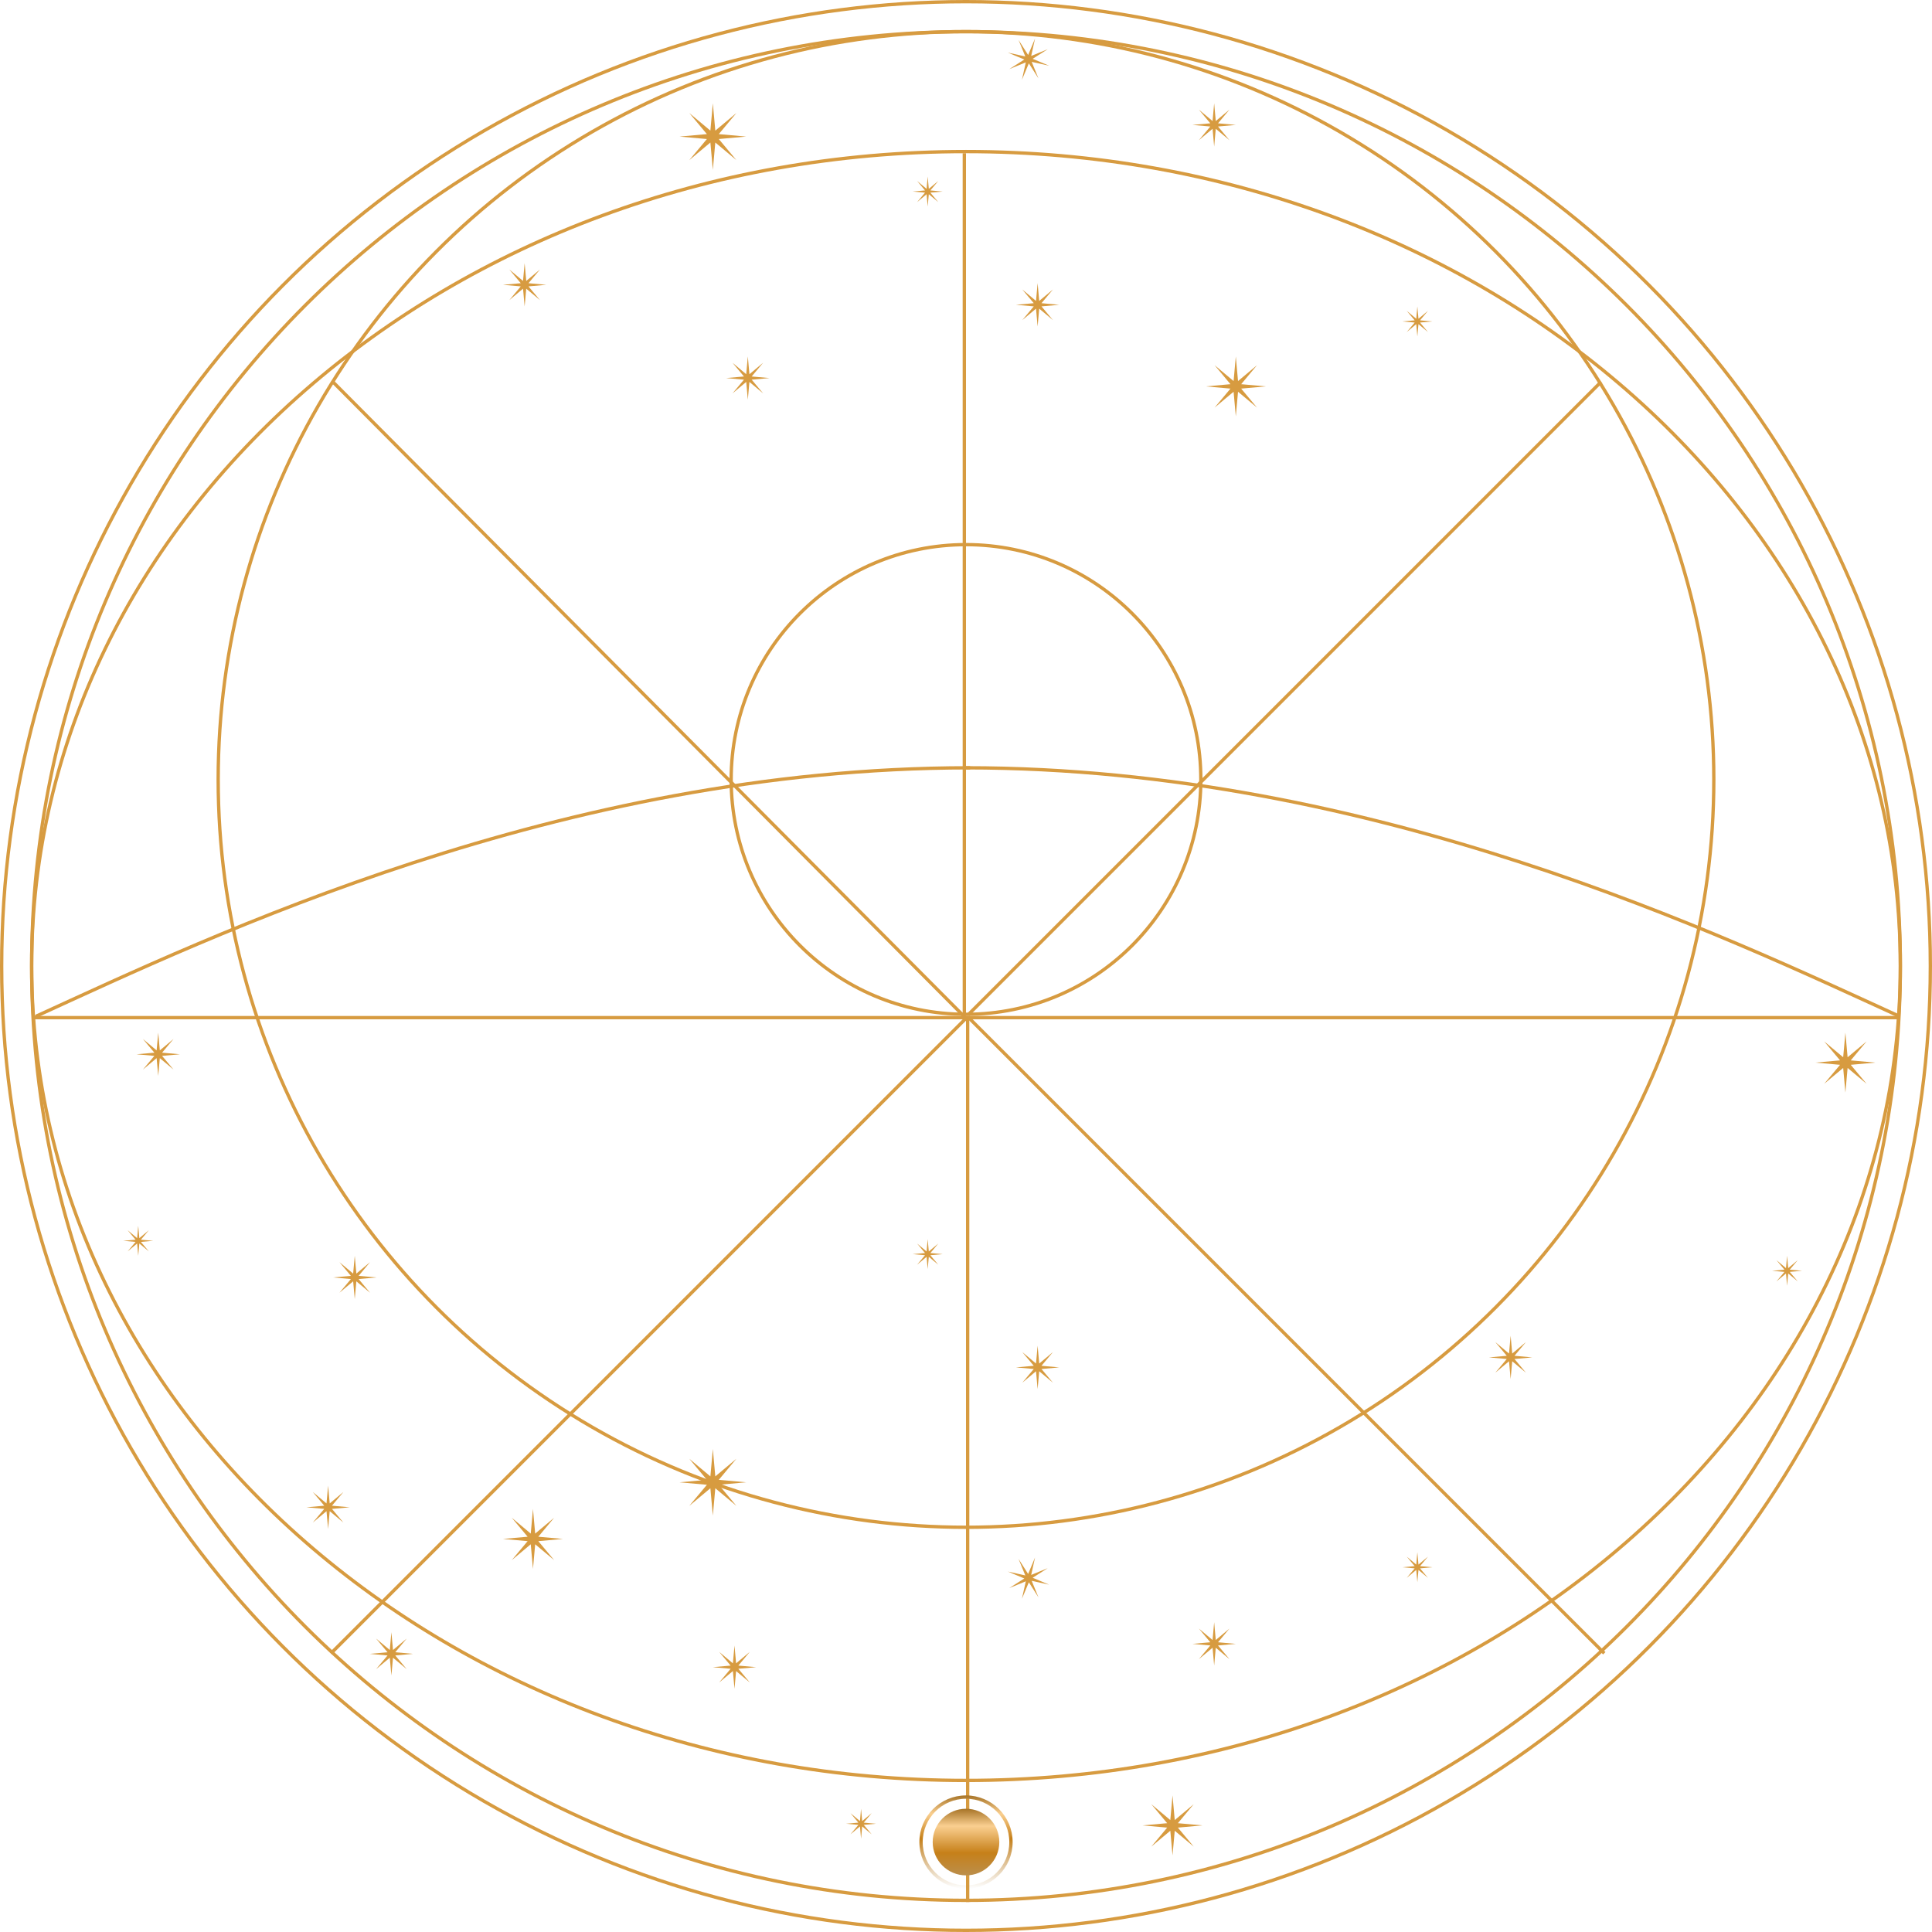 <svg width="580" height="580" viewBox="0 0 580 580" fill="none" xmlns="http://www.w3.org/2000/svg">
<circle cx="290" cy="290" r="289.5" transform="rotate(180 290 290)" stroke="#D79B40"/>
<path d="M9.5 290C9.5 135.084 135.084 9.5 290 9.5C444.916 9.5 570.5 135.084 570.5 290C570.5 444.916 444.916 570.5 290 570.5C135.084 570.5 9.5 444.916 9.5 290Z" stroke="#D79B40"/>
<path d="M9.5 290C9.5 155.029 135.018 45.5 290 45.5C444.982 45.5 570.5 155.029 570.5 290C570.5 424.971 444.982 534.5 290 534.5C135.018 534.5 9.5 424.971 9.5 290Z" stroke="#D79B40"/>
<circle cx="290" cy="234" r="224.5" transform="rotate(180 290 234)" stroke="#D79B40"/>
<path d="M219.5 234C219.5 195.064 251.064 163.5 290 163.5C328.936 163.5 360.5 195.064 360.5 234C360.5 272.936 328.936 304.5 290 304.5C251.064 304.5 219.5 272.936 219.5 234Z" stroke="#D79B40"/>
<line x1="290.5" y1="305" x2="290.5" y2="571" stroke="#D79B40"/>
<line x1="290.354" y1="305.354" x2="99.353" y2="496.354" stroke="#D79B40"/>
<line y1="-0.5" x2="270.115" y2="-0.5" transform="matrix(0.707 0.707 0.707 -0.707 291 305)" stroke="#D79B40"/>
<line x1="289.5" y1="305" x2="289.5" y2="46" stroke="#D79B40"/>
<line x1="289.646" y1="305.353" x2="99.645" y2="114.353" stroke="#D79B40"/>
<line x1="290.646" y1="304.646" x2="480.646" y2="114.646" stroke="#D79B40"/>
<line x1="10" y1="305.5" x2="570" y2="305.5" stroke="#D79B40"/>
<path d="M570 305C518.5 281.5 412.8 230.5 290 230.5" stroke="#D79B40" stroke-linecap="round"/>
<path d="M11 305C62.5 281.5 168.2 230.5 291 230.5" stroke="#D79B40" stroke-linecap="round"/>
<circle cx="290" cy="553" r="10" fill="url(#paint0_linear_744_3862)"/>
<circle cx="290" cy="553" r="13.5" stroke="url(#paint1_linear_744_3862)"/>
<path d="M214 435L214.739 443.217L221.071 437.929L215.783 444.261L224 445L215.783 445.739L221.071 452.071L214.739 446.783L214 455L213.261 446.783L206.929 452.071L212.217 445.739L204 445L212.217 444.261L206.929 437.929L213.261 443.217L214 435Z" fill="#D79B40"/>
<path d="M214 31L214.739 39.217L221.071 33.929L215.783 40.261L224 41L215.783 41.739L221.071 48.071L214.739 42.783L214 51L213.261 42.783L206.929 48.071L212.217 41.739L204 41L212.217 40.261L206.929 33.929L213.261 39.217L214 31Z" fill="#D79B40"/>
<path d="M220.5 494L220.98 499.341L225.096 495.904L221.659 500.02L227 500.5L221.659 500.98L225.096 505.096L220.98 501.659L220.5 507L220.02 501.659L215.904 505.096L219.341 500.98L214 500.5L219.341 500.02L215.904 495.904L220.02 499.341L220.5 494Z" fill="#D79B40"/>
<path d="M224.5 107L224.98 112.341L229.096 108.904L225.659 113.02L231 113.5L225.659 113.98L229.096 118.096L224.98 114.659L224.5 120L224.02 114.659L219.904 118.096L223.341 113.98L218 113.5L223.341 113.02L219.904 108.904L224.02 112.341L224.5 107Z" fill="#D79B40"/>
<path d="M98.5 446L98.98 451.341L103.096 447.904L99.659 452.02L105 452.5L99.659 452.98L103.096 457.096L98.98 453.659L98.5 459L98.02 453.659L93.904 457.096L97.341 452.98L92 452.5L97.341 452.02L93.904 447.904L98.02 451.341L98.5 446Z" fill="#D79B40"/>
<path d="M106.5 377L106.98 382.341L111.096 378.904L107.659 383.02L113 383.5L107.659 383.98L111.096 388.096L106.98 384.659L106.5 390L106.02 384.659L101.904 388.096L105.341 383.98L100 383.5L105.341 383.02L101.904 378.904L106.02 382.341L106.5 377Z" fill="#D79B40"/>
<path d="M157.5 79L157.98 84.341L162.096 80.904L158.659 85.02L164 85.5L158.659 85.98L162.096 90.096L157.98 86.659L157.5 92L157.02 86.659L152.904 90.096L156.341 85.98L151 85.5L156.341 85.02L152.904 80.904L157.02 84.341L157.5 79Z" fill="#D79B40"/>
<path d="M364.5 487L364.98 492.341L369.096 488.904L365.659 493.02L371 493.5L365.659 493.98L369.096 498.096L364.98 494.659L364.5 500L364.02 494.659L359.904 498.096L363.341 493.98L358 493.5L363.341 493.02L359.904 488.904L364.02 492.341L364.5 487Z" fill="#D79B40"/>
<path d="M364.5 31L364.98 36.341L369.096 32.904L365.659 37.02L371 37.5L365.659 37.98L369.096 42.096L364.98 38.659L364.5 44L364.02 38.659L359.904 42.096L363.341 37.98L358 37.5L363.341 37.02L359.904 32.904L364.02 36.341L364.5 31Z" fill="#D79B40"/>
<path d="M311.5 404L311.98 409.341L316.096 405.904L312.659 410.02L318 410.5L312.659 410.98L316.096 415.096L311.98 411.659L311.5 417L311.02 411.659L306.904 415.096L310.341 410.98L305 410.5L310.341 410.02L306.904 405.904L311.02 409.341L311.5 404Z" fill="#D79B40"/>
<path d="M311.5 85L311.98 90.341L316.096 86.904L312.659 91.02L318 91.5L312.659 91.98L316.096 96.096L311.98 92.659L311.5 98L311.02 92.659L306.904 96.096L310.341 91.98L305 91.5L310.341 91.02L306.904 86.904L311.02 90.341L311.5 85Z" fill="#D79B40"/>
<path d="M453.5 401L453.98 406.341L458.096 402.904L454.659 407.02L460 407.5L454.659 407.98L458.096 412.096L453.98 408.659L453.5 414L453.02 408.659L448.904 412.096L452.341 407.98L447 407.5L452.341 407.02L448.904 402.904L453.02 406.341L453.5 401Z" fill="#D79B40"/>
<path d="M47.5 310L47.98 315.341L52.096 311.904L48.659 316.02L54 316.5L48.659 316.98L52.096 321.096L47.98 317.659L47.5 323L47.02 317.659L42.904 321.096L46.341 316.98L41 316.5L46.341 316.02L42.904 311.904L47.02 315.341L47.5 310Z" fill="#D79B40"/>
<path d="M314.533 470.772L310.011 473.654L314.956 475.729L309.72 474.569L311.75 479.533L308.868 475.011L306.793 479.956L307.953 474.72L302.989 476.75L307.511 473.868L302.566 471.793L307.802 472.953L305.772 467.989L308.654 472.511L310.729 467.566L309.57 472.802L314.533 470.772Z" fill="#D79B40"/>
<path d="M314.533 14.772L310.011 17.654L314.956 19.729L309.72 18.57L311.75 23.533L308.868 19.011L306.793 23.956L307.953 18.72L302.989 20.75L307.511 17.868L302.566 15.793L307.802 16.953L305.772 11.989L308.654 16.511L310.729 11.566L309.57 16.802L314.533 14.772Z" fill="#D79B40"/>
<path d="M425.5 466L425.832 469.698L428.682 467.318L426.302 470.168L430 470.5L426.302 470.832L428.682 473.682L425.832 471.302L425.5 475L425.168 471.302L422.318 473.682L424.698 470.832L421 470.5L424.698 470.168L422.318 467.318L425.168 469.698L425.5 466Z" fill="#D79B40"/>
<path d="M425.5 92L425.832 95.698L428.682 93.318L426.302 96.168L430 96.5L426.302 96.832L428.682 99.682L425.832 97.302L425.5 101L425.168 97.302L422.318 99.682L424.698 96.832L421 96.5L424.698 96.168L422.318 93.318L425.168 95.698L425.5 92Z" fill="#D79B40"/>
<path d="M278.5 372L278.832 375.698L281.682 373.318L279.302 376.168L283 376.5L279.302 376.832L281.682 379.682L278.832 377.302L278.5 381L278.168 377.302L275.318 379.682L277.698 376.832L274 376.5L277.698 376.168L275.318 373.318L278.168 375.698L278.5 372Z" fill="#D79B40"/>
<path d="M278.5 53L278.832 56.698L281.682 54.318L279.302 57.168L283 57.5L279.302 57.832L281.682 60.682L278.832 58.302L278.5 62L278.168 58.302L275.318 60.682L277.698 57.832L274 57.5L277.698 57.168L275.318 54.318L278.168 56.698L278.5 53Z" fill="#D79B40"/>
<path d="M536.5 377L536.832 380.698L539.682 378.318L537.302 381.168L541 381.5L537.302 381.832L539.682 384.682L536.832 382.302L536.5 386L536.168 382.302L533.318 384.682L535.698 381.832L532 381.5L535.698 381.168L533.318 378.318L536.168 380.698L536.5 377Z" fill="#D79B40"/>
<path d="M258.5 543L258.832 546.698L261.682 544.318L259.302 547.168L263 547.5L259.302 547.832L261.682 550.682L258.832 548.302L258.5 552L258.168 548.302L255.318 550.682L257.698 547.832L254 547.5L257.698 547.168L255.318 544.318L258.168 546.698L258.5 543Z" fill="#D79B40"/>
<path d="M41.5 368L41.832 371.698L44.682 369.318L42.302 372.168L46 372.5L42.302 372.832L44.682 375.682L41.832 373.302L41.5 377L41.168 373.302L38.318 375.682L40.698 372.832L37 372.5L40.698 372.168L38.318 369.318L41.168 371.698L41.5 368Z" fill="#D79B40"/>
<path d="M117.5 490L117.98 495.341L122.096 491.904L118.659 496.02L124 496.5L118.659 496.98L122.096 501.096L117.98 497.659L117.5 503L117.02 497.659L112.904 501.096L116.341 496.98L111 496.5L116.341 496.02L112.904 491.904L117.02 495.341L117.5 490Z" fill="#D79B40"/>
<path d="M160 453L160.665 460.395L166.364 455.636L161.605 461.335L169 462L161.605 462.665L166.364 468.364L160.665 463.605L160 471L159.335 463.605L153.636 468.364L158.395 462.665L151 462L158.395 461.335L153.636 455.636L159.335 460.395L160 453Z" fill="#D79B40"/>
<path d="M352 539L352.665 546.395L358.364 541.636L353.605 547.335L361 548L353.605 548.665L358.364 554.364L352.665 549.605L352 557L351.335 549.605L345.636 554.364L350.395 548.665L343 548L350.395 547.335L345.636 541.636L351.335 546.395L352 539Z" fill="#D79B40"/>
<path d="M554 310L554.665 317.395L560.364 312.636L555.605 318.335L563 319L555.605 319.665L560.364 325.364L554.665 320.605L554 328L553.335 320.605L547.636 325.364L552.395 319.665L545 319L552.395 318.335L547.636 312.636L553.335 317.395L554 310Z" fill="#D79B40"/>
<path d="M371 107L371.665 114.395L377.364 109.636L372.605 115.335L380 116L372.605 116.665L377.364 122.364L371.665 117.605L371 125L370.335 117.605L364.636 122.364L369.395 116.665L362 116L369.395 115.335L364.636 109.636L370.335 114.395L371 107Z" fill="#D79B40"/>
<defs>
<linearGradient id="paint0_linear_744_3862" x1="290" y1="543" x2="290" y2="563" gradientUnits="userSpaceOnUse">
<stop stop-color="#A77427"/>
<stop offset="0.26" stop-color="#FACF90"/>
<stop offset="0.661" stop-color="#C68019"/>
<stop offset="1" stop-color="#BB8E4B"/>
</linearGradient>
<linearGradient id="paint1_linear_744_3862" x1="290" y1="539" x2="290" y2="567" gradientUnits="userSpaceOnUse">
<stop stop-color="#A77427"/>
<stop offset="0.196" stop-color="#FACF90"/>
<stop offset="0.466" stop-color="#C68019"/>
<stop offset="1" stop-color="#BB8E4B" stop-opacity="0"/>
</linearGradient>
</defs>
</svg>
